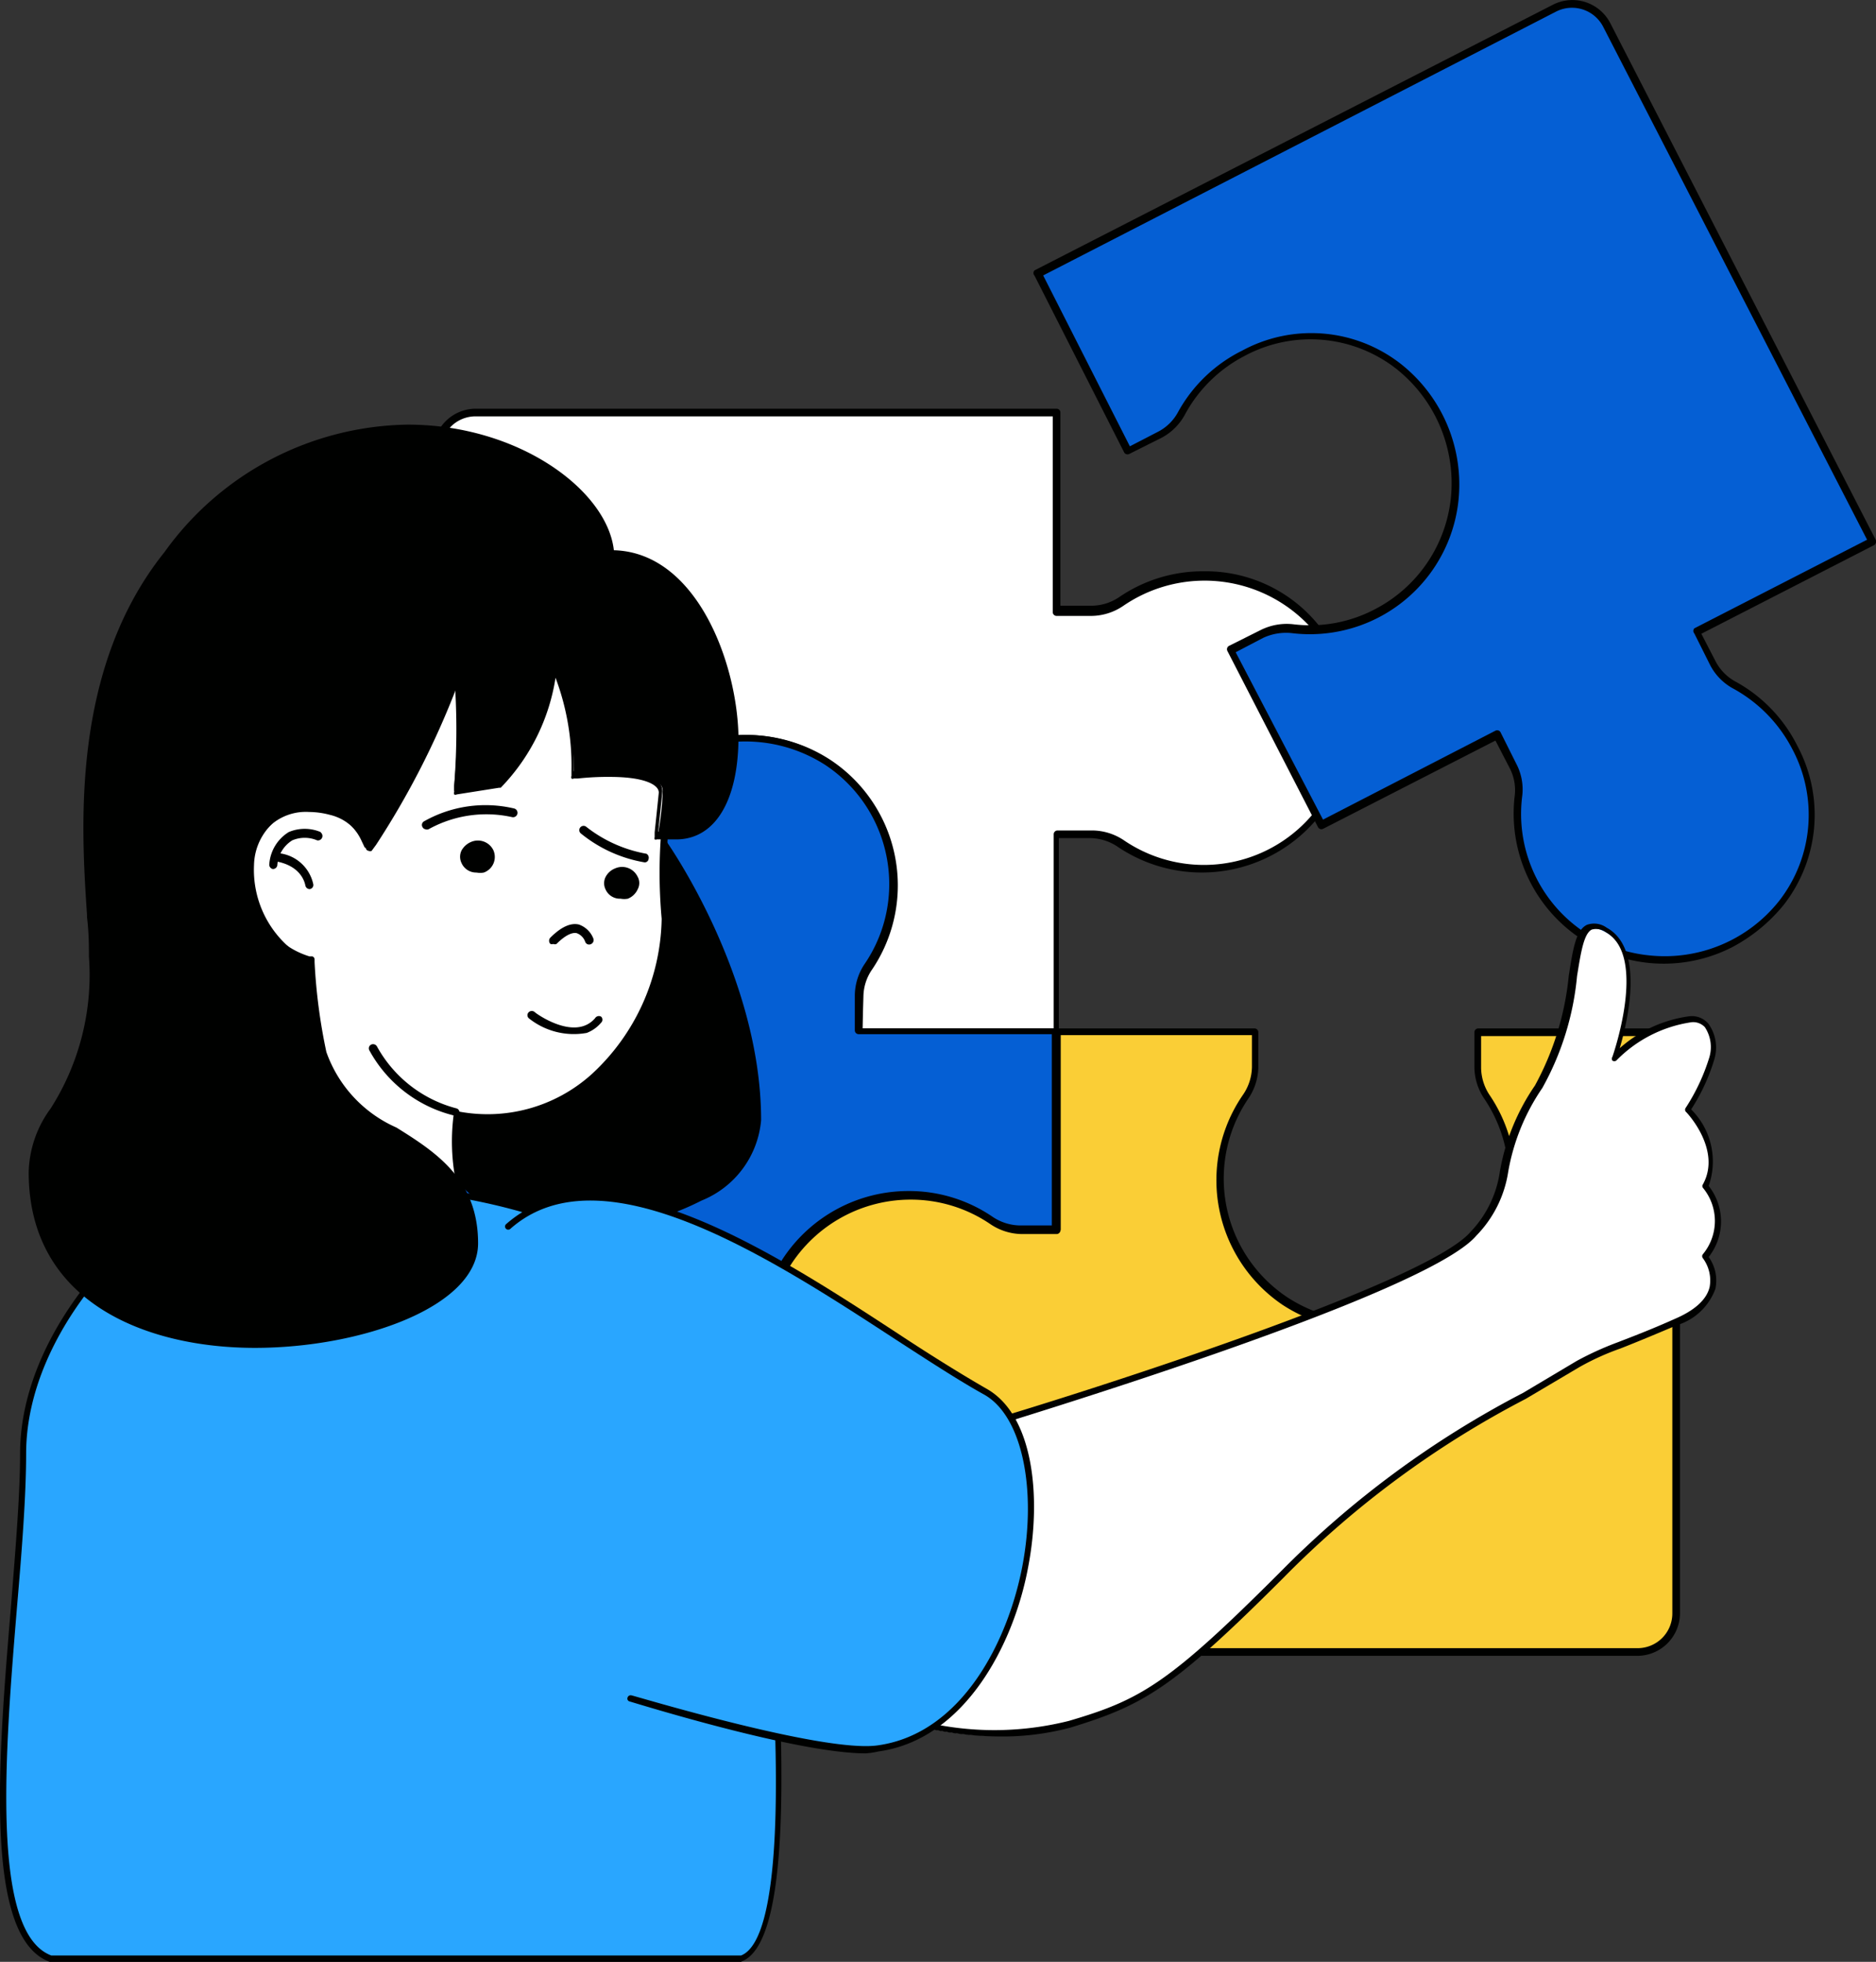 <svg xmlns="http://www.w3.org/2000/svg" viewBox="0 0 58.86 61.54"><rect x="0" y="0" width="58.86" height="61.54" fill="#333333" stroke="none"/><defs><style>.cls-1{fill:#face36;}.cls-2{fill:#000100;}.cls-3{fill:#fff;}.cls-4{fill:#055fd4;}.cls-5{fill:#29a6ff;}</style></defs><g id="Слой_2" data-name="Слой 2"><g id="Layer_1" data-name="Layer 1"><path class="cls-1" d="M46.38,32.38v1.09a1.67,1.67,0,0,0,.3.94A4.58,4.58,0,0,1,47.46,37h0a4.5,4.5,0,0,1-2.61,4.17A4.63,4.63,0,0,1,38.28,37h0a4.58,4.58,0,0,1,.78-2.56,1.67,1.67,0,0,0,.3-.94V32.38H33.15v6.21H32.06a1.67,1.67,0,0,1-.94-.3,4.58,4.58,0,0,0-2.56-.78h0a4.62,4.62,0,0,0-4.18,6.56,4.49,4.49,0,0,0,4.17,2.62h0a4.58,4.58,0,0,0,2.56-.78,1.67,1.67,0,0,1,.94-.3h1.09v6.21H51.38a1.22,1.22,0,0,0,1.21-1.22V32.38Z"/><path class="cls-2" d="M51.38,51.94H33.15a.12.12,0,0,1-.12-.12V45.73h-1a1.58,1.58,0,0,0-.87.28,4.73,4.73,0,0,1-2.63.8,4.56,4.56,0,0,1-4.29-2.69,4.82,4.82,0,0,1,.36-4.62,4.72,4.72,0,0,1,3.93-2.11,4.65,4.65,0,0,1,2.63.8,1.58,1.58,0,0,0,.87.28h1V32.38a.12.12,0,0,1,.12-.12h6.21a.12.12,0,0,1,.12.12v1.09a1.8,1.8,0,0,1-.32,1A4.47,4.47,0,0,0,40.4,40.7a4.6,4.6,0,0,0,4.4.33,4.5,4.5,0,0,0,1.78-6.55,1.8,1.8,0,0,1-.32-1V32.38a.12.12,0,0,1,.12-.12h6.21a.12.12,0,0,1,.12.12V50.6A1.34,1.34,0,0,1,51.38,51.94ZM33.27,51.7H51.38a1.09,1.09,0,0,0,1.09-1.1V32.5h-6v1a1.58,1.58,0,0,0,.28.87,4.73,4.73,0,0,1,.8,2.63,4.56,4.56,0,0,1-2.69,4.29,4.82,4.82,0,0,1-4.62-.36A4.72,4.72,0,0,1,39,34.34a1.58,1.58,0,0,0,.28-.87v-1h-6v6.09a.12.12,0,0,1-.12.12H32.06a1.8,1.8,0,0,1-1-.32,4.43,4.43,0,0,0-2.49-.76,4.48,4.48,0,0,0-3.73,2A4.6,4.6,0,0,0,24.5,44a4.38,4.38,0,0,0,4.05,2.54,4.43,4.43,0,0,0,2.5-.76,1.8,1.8,0,0,1,1-.32h1.09a.12.12,0,0,1,.12.12Z"/><path class="cls-3" d="M41.92,20.68a4.48,4.48,0,0,0-4.17-2.61h0a4.58,4.58,0,0,0-2.56.78,1.66,1.66,0,0,1-.93.3h-1.1V12.94H14.92a1.21,1.21,0,0,0-1.21,1.21V32.38h6.21v-1.1a1.66,1.66,0,0,0-.3-.93,4.58,4.58,0,0,1-.78-2.56h0a4.48,4.48,0,0,1,2.61-4.17A4.63,4.63,0,0,1,28,27.79h0a4.58,4.58,0,0,1-.78,2.56,1.66,1.66,0,0,0-.3.93v1.1h6.21V26.17h1.1a1.66,1.66,0,0,1,.93.3,4.58,4.58,0,0,0,2.56.78h0A4.63,4.63,0,0,0,41.92,20.68Z"/><path class="cls-2" d="M33.15,32.5H26.94a.12.12,0,0,1-.12-.12v-1.1a1.8,1.8,0,0,1,.32-1,4.43,4.43,0,0,0,.76-2.49,4.48,4.48,0,0,0-2-3.73,4.63,4.63,0,0,0-4.4-.34A4.4,4.4,0,0,0,19,27.78a4.51,4.51,0,0,0,.76,2.5,1.8,1.8,0,0,1,.32,1v1.1a.12.12,0,0,1-.12.12H13.71a.12.12,0,0,1-.12-.12V14.15a1.34,1.34,0,0,1,1.33-1.33H33.15a.12.12,0,0,1,.12.12V19h1a1.57,1.57,0,0,0,.86-.28,4.65,4.65,0,0,1,2.63-.8A4.56,4.56,0,0,1,42,20.64h0a4.82,4.82,0,0,1-.36,4.62,4.72,4.72,0,0,1-6.56,1.31,1.57,1.57,0,0,0-.86-.28h-1v6.09A.12.12,0,0,1,33.15,32.5Zm-6.09-.24h6V26.17a.12.12,0,0,1,.12-.12h1.1a1.8,1.8,0,0,1,1,.32,4.46,4.46,0,0,0,6.22-1.25,4.61,4.61,0,0,0,.34-4.39h0A4.51,4.51,0,0,0,35.25,19a1.8,1.8,0,0,1-1,.32h-1.1a.12.12,0,0,1-.12-.12V13.06H14.92a1.09,1.09,0,0,0-1.09,1.09V32.26h6v-1a1.52,1.52,0,0,0-.28-.86,4.73,4.73,0,0,1-.8-2.63,4.56,4.56,0,0,1,2.69-4.29,4.82,4.82,0,0,1,4.62.36,4.72,4.72,0,0,1,1.31,6.56,1.52,1.52,0,0,0-.28.86Z"/><path class="cls-4" d="M28.56,37.51h0a4.58,4.58,0,0,1,2.56.78,1.67,1.67,0,0,0,.94.3h1.09V32.38H26.94v-1.1a1.66,1.66,0,0,1,.3-.93A4.58,4.58,0,0,0,28,27.79h0a4.63,4.63,0,0,0-6.57-4.18,4.48,4.48,0,0,0-2.61,4.17h0a4.58,4.58,0,0,0,.78,2.56,1.66,1.66,0,0,1,.3.93v1.1H13.71V50.6a1.22,1.22,0,0,0,1.21,1.22H33.15V45.61H32.06a1.67,1.67,0,0,0-.94.3,4.58,4.58,0,0,1-2.56.78h0a4.49,4.49,0,0,1-4.17-2.62A4.62,4.62,0,0,1,28.56,37.51Z"/><path class="cls-2" d="M33.15,51.94H14.92a1.34,1.34,0,0,1-1.33-1.34V32.38a.12.12,0,0,1,.12-.12H19.8v-1a1.52,1.52,0,0,0-.28-.86,4.73,4.73,0,0,1-.8-2.63,4.56,4.56,0,0,1,2.69-4.29,4.82,4.82,0,0,1,4.62.36,4.72,4.72,0,0,1,1.31,6.56,1.52,1.52,0,0,0-.28.86v1h6.09a.12.12,0,0,1,.12.12v6.21a.12.12,0,0,1-.12.12H32.06a1.8,1.8,0,0,1-1-.32,4.43,4.43,0,0,0-2.49-.76,4.48,4.48,0,0,0-3.73,2A4.6,4.6,0,0,0,24.5,44a4.38,4.38,0,0,0,4.05,2.54,4.43,4.43,0,0,0,2.5-.76,1.8,1.8,0,0,1,1-.32h1.09a.12.12,0,0,1,.12.12v6.21A.12.12,0,0,1,33.15,51.94ZM13.83,32.5V50.6a1.09,1.09,0,0,0,1.09,1.1H33v-6h-1a1.58,1.58,0,0,0-.87.28,4.73,4.73,0,0,1-2.63.8,4.56,4.56,0,0,1-4.29-2.69,4.82,4.82,0,0,1,.36-4.62,4.72,4.72,0,0,1,3.93-2.11,4.65,4.65,0,0,1,2.63.8,1.58,1.58,0,0,0,.87.28h1v-6H26.94a.12.12,0,0,1-.12-.12v-1.1a1.8,1.8,0,0,1,.32-1,4.43,4.43,0,0,0,.76-2.49,4.48,4.48,0,0,0-2-3.73,4.63,4.63,0,0,0-4.4-.34A4.4,4.4,0,0,0,19,27.78a4.51,4.51,0,0,0,.76,2.5,1.8,1.8,0,0,1,.32,1v1.1a.12.12,0,0,1-.12.12Z"/><path class="cls-4" d="M58.74,17,50.41.78A1.21,1.21,0,0,0,48.77.26L32.56,8.59l2.84,5.52,1-.5a1.7,1.7,0,0,0,.69-.69A4.68,4.68,0,0,1,39,11.05h0a4.48,4.48,0,0,1,4.9.42,4.62,4.62,0,0,1-.71,7.75h0a4.53,4.53,0,0,1-2.63.47,1.68,1.68,0,0,0-1,.16l-1,.51,2.84,5.52L47,23l.5,1a1.71,1.71,0,0,1,.16,1,4.6,4.6,0,0,0,.47,2.63h0a4.62,4.62,0,0,0,7.75.72,4.48,4.48,0,0,0,.42-4.9h0a4.51,4.51,0,0,0-1.87-1.92,1.66,1.66,0,0,1-.69-.7l-.5-1Z"/><path class="cls-2" d="M54.35,29.71A4.71,4.71,0,0,1,47.52,25a1.5,1.5,0,0,0-.15-.9l-.45-.87L41.51,26a.12.12,0,0,1-.16-.06l-2.84-5.52a.12.12,0,0,1,.05-.16l1-.5a1.83,1.83,0,0,1,1-.18,4.37,4.37,0,0,0,2.56-.46,4.45,4.45,0,0,0,2.4-3.49,4.58,4.58,0,0,0-1.71-4.06,4.37,4.37,0,0,0-4.77-.4A4.44,4.44,0,0,0,37.18,13a1.78,1.78,0,0,1-.75.74l-1,.5a.12.12,0,0,1-.16-.05L32.46,8.65a.12.12,0,0,1,0-.17L48.72.15a1.34,1.34,0,0,1,1.8.57l8.33,16.21a.13.13,0,0,1-.05.17l-5.42,2.78.45.87a1.52,1.52,0,0,0,.64.64,4.68,4.68,0,0,1,1.92,2,4.59,4.59,0,0,1-.43,5A5.25,5.25,0,0,1,54.35,29.71Zm-12.84-4,5.41-2.79a.12.12,0,0,1,.16.05l.5,1a1.72,1.72,0,0,1,.18,1,4.46,4.46,0,0,0,4,5,4.58,4.58,0,0,0,4.06-1.71,4.39,4.39,0,0,0,.41-4.77,4.54,4.54,0,0,0-1.83-1.88,1.76,1.76,0,0,1-.74-.74l-.5-1a.12.12,0,0,1,0-.16l5.42-2.78L50.3.84A1.1,1.1,0,0,0,48.83.36L32.73,8.64,35.45,14l.87-.45a1.49,1.49,0,0,0,.65-.64,4.65,4.65,0,0,1,2-1.91,4.56,4.56,0,0,1,5,.43,4.82,4.82,0,0,1,1.79,4.27,4.69,4.69,0,0,1-5.23,4.16,1.7,1.7,0,0,0-.9.15l-.86.45Z"/><path class="cls-3" d="M53.49,37.22c.64-1.17-.55-2.4-.55-2.4a6.39,6.39,0,0,0,.75-1.61c.15-.59,0-1.29-.69-1.22a4.22,4.22,0,0,0-2.39,1.24s1.17-3.25-.25-4-.57,2.43-2.12,4.92c-1.66,2.66-.57,2.89-2,4.6s-13,5.3-15.16,6c-.88.26-3.62,1-3.62,1l.87,8.25a9.77,9.77,0,0,0,5.27.16c2.27-.67,3.15-1.18,6.64-4.68S45.8,45,49.52,42.81c.64-.38,1.13-.49,3.06-1.32s.92-2.06.92-2.06A1.73,1.73,0,0,0,53.49,37.22Z"/><path class="cls-2" d="M31.34,54.47A10.93,10.93,0,0,1,28.27,54a.11.11,0,0,1-.07-.09l-.87-8.25a.1.1,0,0,1,.07-.1l3.62-1c2.84-.84,13.73-4.29,15.12-5.92a3.44,3.44,0,0,0,.92-1.9,6.82,6.82,0,0,1,1.1-2.69,9,9,0,0,0,1.06-3.44c.13-.83.22-1.43.57-1.6a.67.67,0,0,1,.62.09c1.19.65.67,2.89.41,3.78a4.11,4.11,0,0,1,2.17-1,.68.68,0,0,1,.61.23,1.28,1.28,0,0,1,.19,1.11,6.07,6.07,0,0,1-.73,1.58,2.3,2.3,0,0,1,.55,2.4,1.8,1.8,0,0,1,0,2.23,1.26,1.26,0,0,1,.21,1,1.86,1.86,0,0,1-1.21,1.14c-.8.34-1.36.57-1.77.73a8,8,0,0,0-1.28.58l-1.69,1a30.11,30.11,0,0,0-7.6,5.61c-3.51,3.51-4.4,4-6.68,4.7A8.28,8.28,0,0,1,31.34,54.47Zm-2.95-.62a9.59,9.59,0,0,0,5.15.13c2.25-.66,3.13-1.17,6.61-4.65a30.26,30.26,0,0,1,7.64-5.64l1.68-1a9.81,9.81,0,0,1,1.3-.59c.41-.16,1-.38,1.78-.73.63-.27,1-.61,1.09-1a1.17,1.17,0,0,0-.21-.9.1.1,0,0,1,0-.13,1.63,1.63,0,0,0,0-2.08.09.09,0,0,1,0-.11c.6-1.09-.52-2.27-.54-2.28a.1.1,0,0,1,0-.12,6.29,6.29,0,0,0,.74-1.58,1.13,1.13,0,0,0-.14-.95.5.5,0,0,0-.45-.15,4.13,4.13,0,0,0-2.33,1.2.11.11,0,0,1-.12,0,.11.11,0,0,1,0-.12s1.12-3.17-.21-3.91a.51.51,0,0,0-.44-.08c-.25.13-.34.72-.46,1.46a8.88,8.88,0,0,1-1.09,3.51,6.66,6.66,0,0,0-1.07,2.63,3.65,3.65,0,0,1-1,2c-1.63,1.92-15.07,5.93-15.21,6-.78.23-3.08.86-3.54,1Z"/><path class="cls-2" d="M20.83,26.39l-.17-.24-.08.28A24.81,24.81,0,0,1,19.45,30c-.06.14-.12.28-.17.43a7.86,7.86,0,0,1-5.15,4.38l-.09,0,0,.09a4.14,4.14,0,0,0,.11,1.77,4.53,4.53,0,0,0,4.07,1.83A8.2,8.2,0,0,0,22,37.55a3,3,0,0,0,1.83-2.43C23.85,30.63,20.86,26.43,20.83,26.39Z"/><path class="cls-2" d="M18.2,38.58a4.65,4.65,0,0,1-4.15-1.88,3.87,3.87,0,0,1-.12-1.83v-.09a.09.09,0,0,1,.08-.09l.09,0a7.73,7.73,0,0,0,5.08-4.32c0-.13.1-.27.16-.39v0a25.29,25.29,0,0,0,1.13-3.53l.07-.27a.08.08,0,0,1,.08-.07.1.1,0,0,1,.1,0l.16.24c.05.07,3,4.24,3,8.79a3,3,0,0,1-1.87,2.52A8.41,8.41,0,0,1,18.2,38.58Zm-4.08-3.71v0a3.62,3.62,0,0,0,.09,1.71,4.45,4.45,0,0,0,4,1.79A8.11,8.11,0,0,0,22,37.47a2.88,2.88,0,0,0,1.78-2.35c0-4.46-3-8.64-3-8.68h0l-.05-.07,0,.08A26.4,26.4,0,0,1,19.54,30v0c-.06.13-.11.26-.16.4a7.94,7.94,0,0,1-5.22,4.43Z"/><path class="cls-3" d="M13.39,19.59c-2.6,1-3.11,5.73-3.11,5.73A1.9,1.9,0,0,0,7.84,27.1a3.32,3.32,0,0,0,1.3,2.8,49.57,49.57,0,0,1-2.13,8,8.08,8.08,0,0,0,6.28,3.21c2.61,0,1.43-2.89,1.43-2.89a6.57,6.57,0,0,1-.42-3.28c4.6.85,6.71-4,6.56-6.13a16.34,16.34,0,0,1,.14-4C21.38,21.42,16,18.59,13.39,19.59Z"/><path class="cls-2" d="M13.29,41.17a8.23,8.23,0,0,1-6.36-3.26.09.09,0,0,1,0-.09A49.69,49.69,0,0,0,9,29.94a3.44,3.44,0,0,1-1.29-2.85,2,2,0,0,1,.73-1.51,2.24,2.24,0,0,1,1.72-.37c.09-.72.71-4.78,3.15-5.71,1.47-.57,3.94.07,5.75,1.47a4.27,4.27,0,0,1,2,3.77c0,.13,0,.26,0,.39A15.72,15.72,0,0,0,21,28.77a7,7,0,0,1-2.25,5A5,5,0,0,1,14.39,35a6.23,6.23,0,0,0,.42,3.13,3,3,0,0,1,0,2.38A1.71,1.71,0,0,1,13.29,41.17ZM7.12,37.84A8,8,0,0,0,13.29,41a1.54,1.54,0,0,0,1.37-.56c.53-.79,0-2.18,0-2.19a6.46,6.46,0,0,1-.42-3.33.08.08,0,0,1,0-.07.08.08,0,0,1,.07,0,4.88,4.88,0,0,0,4.26-1.16,6.78,6.78,0,0,0,2.19-4.87,16,16,0,0,1,.09-3.67c0-.13,0-.26,0-.39.2-1.68-1.12-3-1.92-3.6-1.76-1.36-4.15-2-5.56-1.44-2.51,1-3,5.6-3,5.65a.16.16,0,0,1,0,.07.11.11,0,0,1-.08,0,2.09,2.09,0,0,0-1.66.32,1.84,1.84,0,0,0-.66,1.37A3.22,3.22,0,0,0,9.2,29.82a.11.11,0,0,1,0,.09A51.41,51.41,0,0,1,7.12,37.84Z"/><path class="cls-2" d="M16.13,25.36a3.92,3.92,0,0,0-2.82.4.13.13,0,0,0-.05.19.12.12,0,0,0,.08.06.14.14,0,0,0,.11,0,3.73,3.73,0,0,1,2.61-.38.14.14,0,0,0,.17-.09A.14.14,0,0,0,16.13,25.36Z"/><path class="cls-2" d="M20.28,26.78a4.25,4.25,0,0,1-1.88-.84.13.13,0,1,0-.18.2,4.3,4.3,0,0,0,2,.91h0a.12.12,0,0,0,.13-.11A.14.14,0,0,0,20.28,26.78Z"/><path class="cls-2" d="M18.16,29c-.26-.06-.56.08-.89.41a.14.14,0,0,0,0,.2.14.14,0,0,0,.09,0,.12.12,0,0,0,.1,0c.25-.25.47-.37.63-.34a.44.44,0,0,1,.27.27.13.13,0,0,0,.17.08.14.14,0,0,0,.09-.17A.75.75,0,0,0,18.16,29Z"/><path class="cls-2" d="M15.48,26.67a.54.54,0,0,0-.7-.26.61.61,0,0,0-.3.27.45.45,0,0,0,0,.39.5.5,0,0,0,.47.3.62.62,0,0,0,.23,0A.52.52,0,0,0,15.48,26.67Z"/><path class="cls-2" d="M20,27.49a.54.54,0,0,0-.7-.25.57.57,0,0,0-.3.27.44.44,0,0,0,0,.39.49.49,0,0,0,.47.29.62.62,0,0,0,.23,0,.57.57,0,0,0,.31-.3A.41.41,0,0,0,20,27.49Z"/><path class="cls-2" d="M18.67,31.94c-.64.74-1.88-.17-1.89-.19a.14.14,0,0,0-.19,0,.13.13,0,0,0,0,.19,2.26,2.26,0,0,0,1.82.46,1.11,1.11,0,0,0,.45-.32.13.13,0,0,0,0-.19A.14.14,0,0,0,18.67,31.94Z"/><path class="cls-2" d="M14.33,34.77a4,4,0,0,1-2.5-1.94.14.14,0,0,0-.19-.06.13.13,0,0,0-.05.18A4.15,4.15,0,0,0,14.28,35h0a.15.15,0,0,0,.14-.11A.14.14,0,0,0,14.33,34.77Z"/><path class="cls-2" d="M10.06,26.1a1.29,1.29,0,0,0-1,0,1.29,1.29,0,0,0-.61,1,.14.14,0,0,0,.11.16h0a.14.14,0,0,0,.14-.11,1,1,0,0,1,.47-.79,1,1,0,0,1,.78,0,.14.14,0,0,0,.11-.25Z"/><path class="cls-2" d="M8.71,26.76a.13.13,0,1,0-.05.26c.83.15.91.72.92.75a.14.14,0,0,0,.13.12h0a.13.13,0,0,0,.12-.15A1.24,1.24,0,0,0,8.71,26.76Z"/><path class="cls-5" d="M24.36,51.6c0-4.3-2.61-11.68-6.09-13-4.87-1.9-7.5-1.2-11.36-1.2C5.15,37.37.73,41.3.73,45.6c0,4.71-1.89,14.84.86,15.84H23.26C24.94,60.83,24.36,53.21,24.36,51.6Z"/><path class="cls-2" d="M23.26,61.54H1.56C-.52,60.78-.06,55.22.35,50.32c.14-1.77.28-3.45.28-4.72,0-4.36,4.52-8.32,6.28-8.32.84,0,1.63,0,2.39-.07a19.08,19.08,0,0,1,9,1.27c3.57,1.38,6.15,8.8,6.15,13.12,0,.25,0,.64,0,1.13.1,2.89.29,8.26-1.19,8.8Zm-21.65-.2H23.25c1.33-.52,1.13-6.18,1-8.61,0-.49,0-.88,0-1.13,0-4.17-2.59-11.61-6-12.94A18.84,18.84,0,0,0,9.31,37.4c-.76,0-1.55.07-2.4.07-1.7,0-6.09,3.87-6.09,8.13,0,1.28-.13,3-.28,4.73C.16,54.92-.31,60.62,1.61,61.34Z"/><path class="cls-5" d="M30.9,43.65C27.06,41.52,19.65,35.22,16,38.47l3.83,14.8s6,1.82,7.77,1.58C32.34,54.19,33.7,45.2,30.9,43.65Z"/><path class="cls-2" d="M27.16,55C25,55,20,53.44,19.75,53.37a.09.09,0,0,1-.06-.12.1.1,0,0,1,.12-.07c.06,0,6,1.81,7.72,1.57,2.64-.36,4.1-3.26,4.55-5.64s0-4.72-1.23-5.38c-.79-.44-1.74-1.06-2.76-1.72-3.88-2.53-9.2-6-12.07-3.47a.1.1,0,1,1-.13-.15c3-2.62,8.38.89,12.31,3.46,1,.66,2,1.28,2.75,1.71,1.48.83,1.73,3.4,1.31,5.59-.45,2.44-2,5.42-4.7,5.79A2.49,2.49,0,0,1,27.16,55Z"/><path class="cls-2" d="M19.17,17.32c-.13-1.85-2.87-3.94-6.38-3.94a9.45,9.45,0,0,0-7.55,4C2.31,21.06,2.64,26,2.82,28.64c0,.52.07,1,.07,1.31a7.83,7.83,0,0,1-1.21,4.84,3.43,3.43,0,0,0-.67,2c0,4,3.62,5.42,7,5.42s6.87-1.31,6.87-3.19-1.27-2.78-2.49-3.55A4.09,4.09,0,0,1,10.15,33a16.64,16.64,0,0,1-.37-2.85v-.1l-.1,0a2.66,2.66,0,0,1-1.84-3,1.76,1.76,0,0,1,1.73-1.68,2.32,2.32,0,0,1,.67.1h0a1.61,1.61,0,0,1,1.11.92l.1.21.14-.19a27.55,27.55,0,0,0,2.66-5.27,22.44,22.44,0,0,1,0,3.5v.17l1.32-.2,0,0a6.41,6.41,0,0,0,1.75-3.76A8.09,8.09,0,0,1,18,24.12v.16l.16,0c.36,0,.69-.05,1-.05,1.07,0,1.43.23,1.55.37a.28.28,0,0,1,.08.23s0,.51-.13,1.25v.15h.66c1.15-.05,1.84-1.24,1.81-3.13C23,20.76,21.76,17.32,19.17,17.32Z"/><path class="cls-2" d="M8,42.28c-3.43,0-7.1-1.44-7.1-5.51a3.5,3.5,0,0,1,.69-2A7.79,7.79,0,0,0,2.79,30c0-.32,0-.74-.06-1.23v-.07C2.55,26,2.21,21,5.16,17.32a9.55,9.55,0,0,1,7.63-4c3.49,0,6.26,2.06,6.47,3.94,2.59.07,3.87,3.52,3.91,5.85,0,1.94-.69,3.18-1.9,3.22h-.66a.08.08,0,0,1-.07,0,.11.11,0,0,1,0-.07l0-.15c.08-.75.13-1.25.13-1.25a.24.24,0,0,0-.06-.15c-.09-.11-.41-.34-1.48-.34a8.52,8.52,0,0,0-1,.05H18a.06.06,0,0,1-.07,0,.11.11,0,0,1,0-.08v-.16a7.83,7.83,0,0,0-.5-2.92,6.34,6.34,0,0,1-1.72,3.45l0,0-.05,0-1.33.21a.08.08,0,0,1-.08,0,.11.11,0,0,1,0-.08v-.17a22.73,22.73,0,0,0,.07-3.09,26.16,26.16,0,0,1-2.52,4.92l-.14.19a.1.1,0,0,1-.09,0,.1.1,0,0,1-.08-.05l-.09-.21a1.53,1.53,0,0,0-1.05-.87h0a2.6,2.6,0,0,0-.65-.09A1.67,1.67,0,0,0,7.93,27,2.59,2.59,0,0,0,9.71,30l.09,0a.1.1,0,0,1,.07.09v.09A17.72,17.72,0,0,0,10.24,33a4.07,4.07,0,0,0,2.2,2.37C13.69,36.15,15,37,15,39S11.31,42.28,8,42.28Zm4.78-28.8a9.38,9.38,0,0,0-7.48,3.95C2.41,21.1,2.74,26,2.92,28.64v.07C3,29.2,3,29.63,3,30a8,8,0,0,1-1.22,4.89,3.32,3.32,0,0,0-.67,1.93c0,3.92,3.57,5.32,6.91,5.32s6.77-1.27,6.77-3.09-1.24-2.71-2.44-3.46a4.21,4.21,0,0,1-2.28-2.49,17.29,17.29,0,0,1-.38-2.88v0h0A2.78,2.78,0,0,1,7.74,27a1.87,1.87,0,0,1,1.83-1.76,2.54,2.54,0,0,1,.7.11h0a1.69,1.69,0,0,1,1.17,1l0,.07,0-.06a27.64,27.64,0,0,0,2.65-5.25.08.08,0,0,1,.1-.06s.08,0,.08.08a21.91,21.91,0,0,1,0,3.53v.05l1.19-.19a6.25,6.25,0,0,0,1.71-3.7.11.11,0,0,1,.09-.08.11.11,0,0,1,.1.06,8.05,8.05,0,0,1,.64,3.34v.05h.05a9,9,0,0,1,1-.06c1.05,0,1.47.23,1.63.41a.43.43,0,0,1,.1.29s-.05.54-.13,1.26v0h.56c1.09,0,1.74-1.2,1.71-3,0-2.29-1.28-5.67-3.81-5.67a.11.11,0,0,1-.1-.09C19,15.51,16.23,13.48,12.79,13.48Z"/></g></g></svg>